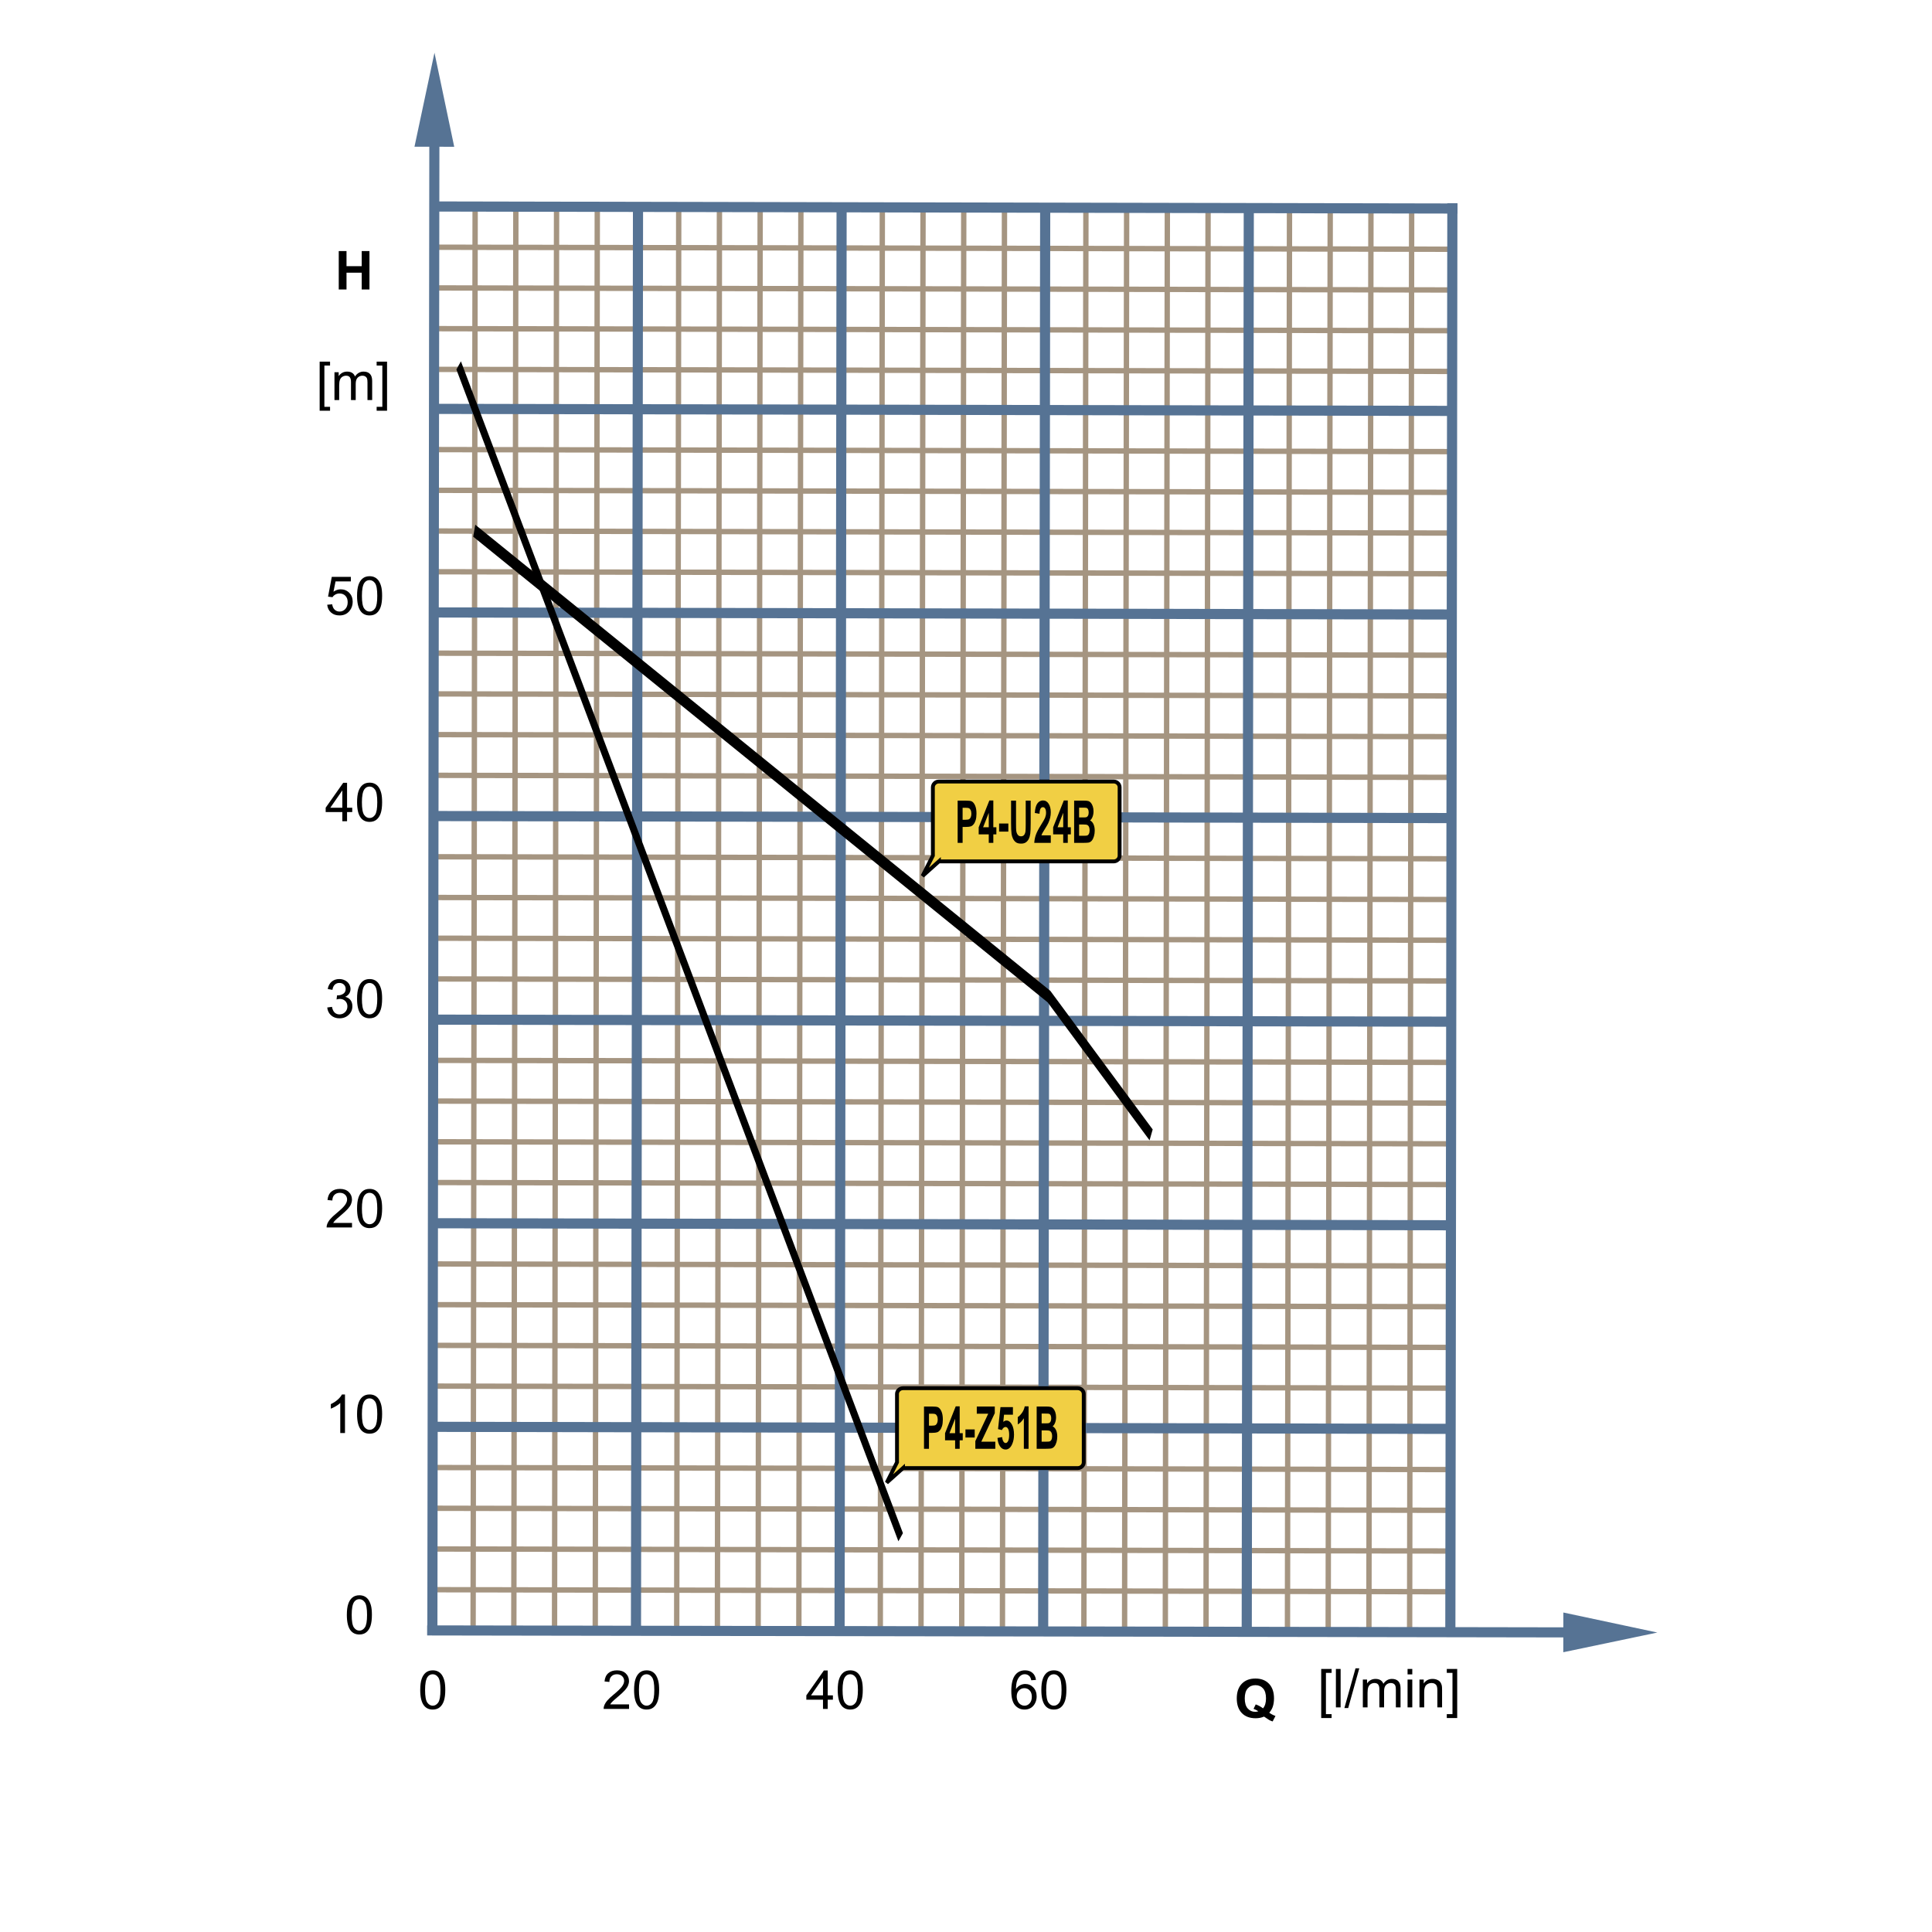 <?xml version="1.0" encoding="UTF-8"?>
<!DOCTYPE svg PUBLIC "-//W3C//DTD SVG 1.1//EN" "http://www.w3.org/Graphics/SVG/1.1/DTD/svg11.dtd">
<!-- Creator: CorelDRAW -->
<svg xmlns="http://www.w3.org/2000/svg" xml:space="preserve" width="600px" height="600px" style="shape-rendering:geometricPrecision; text-rendering:geometricPrecision; image-rendering:optimizeQuality; fill-rule:evenodd; clip-rule:evenodd"
viewBox="0 0 600 600"
 xmlns:xlink="http://www.w3.org/1999/xlink">
 <defs>
  <style type="text/css">
   <![CDATA[
    .str2 {stroke:black;stroke-width:1.2}
    .str0 {stroke:#A59581;stroke-width:1.666}
    .str1 {stroke:#567394;stroke-width:3.15}
    .fil0 {fill:none}
    .fil3 {fill:#F1CF44}
    .fil1 {fill:black;fill-rule:nonzero}
    .fil2 {fill:#567394;fill-rule:nonzero}
   ]]>
  </style>
 </defs>
 <g id="Ebene_x0020_1">
  <line class="fil0 str0" x1="147.557" y1="64.646" x2="146.923" y2= "507.614" />
  <line class="fil0 str0" x1="210.784" y1="64.646" x2="210.151" y2= "507.614" />
  <line class="fil0 str0" x1="274.013" y1="64.646" x2="273.378" y2= "507.614" />
  <line class="fil0 str0" x1="337.239" y1="64.646" x2="336.606" y2= "507.614" />
  <line class="fil0 str0" x1="400.466" y1="64.646" x2="399.833" y2= "507.614" />
  <line class="fil0 str0" x1="160.203" y1="64.646" x2="159.569" y2= "507.614" />
  <line class="fil0 str0" x1="223.43" y1="64.646" x2="222.797" y2= "507.614" />
  <line class="fil0 str0" x1="286.657" y1="64.646" x2="286.024" y2= "507.614" />
  <line class="fil0 str0" x1="349.885" y1="64.646" x2="349.252" y2= "507.614" />
  <line class="fil0 str0" x1="413.112" y1="64.646" x2="412.479" y2= "507.614" />
  <line class="fil0 str0" x1="172.847" y1="64.646" x2="172.214" y2= "507.614" />
  <line class="fil0 str0" x1="236.076" y1="64.646" x2="235.443" y2= "507.614" />
  <line class="fil0 str0" x1="299.302" y1="64.646" x2="298.669" y2= "507.614" />
  <line class="fil0 str0" x1="362.531" y1="64.646" x2="361.898" y2= "507.614" />
  <line class="fil0 str0" x1="425.757" y1="64.646" x2="425.124" y2= "507.614" />
  <line class="fil0 str0" x1="185.493" y1="64.646" x2="184.86" y2= "507.614" />
  <line class="fil0 str0" x1="248.721" y1="64.646" x2="248.088" y2= "507.614" />
  <line class="fil0 str0" x1="311.948" y1="64.646" x2="311.315" y2= "507.614" />
  <line class="fil0 str0" x1="375.176" y1="64.646" x2="374.542" y2= "507.614" />
  <line class="fil0 str0" x1="438.403" y1="64.646" x2="437.77" y2= "507.614" />
  <line class="fil0 str0" x1="450.701" y1="431.101" x2="134.293" y2= "430.466" />
  <line class="fil0 str0" x1="450.701" y1="494.328" x2="134.293" y2= "493.694" />
  <line class="fil0 str0" x1="450.701" y1="367.872" x2="134.293" y2= "367.239" />
  <line class="fil0 str0" x1="450.701" y1="304.646" x2="134.293" y2= "304.013" />
  <line class="fil0 str0" x1="450.701" y1="241.417" x2="134.293" y2= "240.784" />
  <line class="fil0 str0" x1="450.701" y1="115.343" x2="134.293" y2= "114.71" />
  <line class="fil0 str0" x1="450.701" y1="178.191" x2="134.293" y2= "177.557" />
  <line class="fil0 str0" x1="450.701" y1="418.455" x2="134.293" y2= "417.822" />
  <line class="fil0 str0" x1="450.701" y1="481.682" x2="134.293" y2= "481.049" />
  <line class="fil0 str0" x1="450.701" y1="355.227" x2="134.293" y2= "354.594" />
  <line class="fil0 str0" x1="450.701" y1="292" x2="134.293" y2= "291.367" />
  <line class="fil0 str0" x1="450.701" y1="228.772" x2="134.293" y2= "228.139" />
  <line class="fil0 str0" x1="450.701" y1="102.698" x2="134.293" y2= "102.065" />
  <line class="fil0 str0" x1="450.701" y1="165.545" x2="134.293" y2= "164.912" />
  <line class="fil0 str0" x1="450.701" y1="405.809" x2="134.293" y2= "405.176" />
  <line class="fil0 str0" x1="450.701" y1="469.036" x2="134.293" y2= "468.403" />
  <line class="fil0 str0" x1="450.701" y1="342.581" x2="134.293" y2= "341.948" />
  <line class="fil0 str0" x1="450.701" y1="279.354" x2="134.293" y2= "278.721" />
  <line class="fil0 str0" x1="450.701" y1="216.128" x2="134.293" y2= "215.493" />
  <line class="fil0 str0" x1="450.701" y1="90.052" x2="134.293" y2= "89.419" />
  <line class="fil0 str0" x1="450.701" y1="152.899" x2="134.293" y2= "152.266" />
  <line class="fil0 str0" x1="450.701" y1="393.164" x2="134.293" y2= "392.531" />
  <line class="fil0 str0" x1="450.701" y1="456.391" x2="134.293" y2= "455.757" />
  <line class="fil0 str0" x1="450.701" y1="329.937" x2="134.293" y2= "329.302" />
  <line class="fil0 str0" x1="450.701" y1="266.709" x2="134.293" y2= "266.076" />
  <line class="fil0 str0" x1="450.701" y1="203.482" x2="134.293" y2= "202.847" />
  <line class="fil0 str0" x1="450.701" y1="77.408" x2="134.293" y2= "76.773" />
  <line class="fil0 str0" x1="450.701" y1="140.254" x2="134.293" y2= "139.62" />
  <polygon class="fil1" points="105.202,89.901 105.202,77.97 107.613,77.97 107.613,82.665 112.332,82.665 112.332,77.97 114.74,77.97 114.74,89.901 112.332,89.901 112.332,84.685 107.613,84.685 107.613,89.901 "/>
  <path class="fil1" d="M394.181 531.901c0.589,0.422 1.235,0.761 1.928,1.008l-0.885 1.702c-0.364,-0.109 -0.72,-0.258 -1.068,-0.447 -0.077,-0.038 -0.611,-0.391 -1.602,-1.058 -0.784,0.342 -1.647,0.512 -2.597,0.512 -1.835,0 -3.269,-0.539 -4.309,-1.62 -1.039,-1.077 -1.559,-2.594 -1.559,-4.546 0,-1.95 0.52,-3.463 1.562,-4.546 1.041,-1.08 2.455,-1.622 4.241,-1.622 1.767,0 3.17,0.542 4.205,1.622 1.036,1.083 1.556,2.597 1.556,4.546 0,1.03 -0.145,1.935 -0.43,2.717 -0.22,0.597 -0.567,1.175 -1.043,1.734zm-1.939 -1.359c0.312,-0.364 0.542,-0.803 0.698,-1.32 0.153,-0.513 0.23,-1.106 0.23,-1.772 0,-1.381 -0.302,-2.408 -0.91,-3.088 -0.608,-0.68 -1.403,-1.022 -2.384,-1.022 -0.983,0 -1.776,0.342 -2.387,1.024 -0.613,0.683 -0.918,1.712 -0.918,3.087 0,1.392 0.306,2.436 0.918,3.128 0.611,0.691 1.38,1.039 2.313,1.039 0.346,0 0.677,-0.058 0.986,-0.173 -0.488,-0.318 -0.986,-0.569 -1.488,-0.75l0.674 -1.375c0.792,0.272 1.55,0.677 2.269,1.222z"/>
  <polygon class="fil1" points="99.272,127.553 99.272,112.312 102.502,112.312 102.502,113.526 100.739,113.526 100.739,126.342 102.502,126.342 102.502,127.553 "/>
  <path id="1" class="fil1" d="M103.871 124.243l0 -8.641 1.309 0 0 1.211c0.272,-0.422 0.633,-0.764 1.083,-1.02 0.45,-0.258 0.964,-0.389 1.539,-0.389 0.639,0 1.164,0.134 1.573,0.4 0.411,0.268 0.699,0.636 0.866,1.115 0.687,-1.009 1.575,-1.515 2.669,-1.515 0.858,0 1.517,0.239 1.978,0.715 0.461,0.474 0.691,1.205 0.691,2.191l0 5.934 -1.455 0 0 -5.444c0,-0.586 -0.047,-1.008 -0.142,-1.266 -0.098,-0.257 -0.269,-0.465 -0.517,-0.624 -0.25,-0.154 -0.545,-0.235 -0.88,-0.235 -0.609,0 -1.112,0.202 -1.515,0.608 -0.4,0.403 -0.602,1.05 -0.602,1.939l0 5.022 -1.465 0 0 -5.614c0,-0.652 -0.12,-1.142 -0.357,-1.466 -0.239,-0.324 -0.628,-0.488 -1.173,-0.488 -0.411,0 -0.792,0.107 -1.142,0.328 -0.35,0.216 -0.605,0.532 -0.761,0.95 -0.159,0.419 -0.236,1.022 -0.236,1.808l0 4.483 -1.465 0z"/>
  <polygon id="12" class="fil1" points="120.202,127.553 116.972,127.553 116.972,126.342 118.739,126.342 118.739,113.526 116.972,113.526 116.972,112.312 120.202,112.312 "/>
  <polygon class="fil1" points="410.312,533.551 410.312,518.31 413.542,518.31 413.542,519.524 411.778,519.524 411.778,532.34 413.542,532.34 413.542,533.551 "/>
  <polygon id="1" class="fil1" points="414.877,530.241 414.877,518.31 416.342,518.31 416.342,530.241 "/>
  <polygon id="12" class="fil1" points="417.513,530.444 420.972,518.109 422.143,518.109 418.694,530.444 "/>
  <path id="123" class="fil1" d="M423.243 530.241l0 -8.641 1.309 0 0 1.211c0.272,-0.422 0.633,-0.764 1.083,-1.02 0.45,-0.258 0.964,-0.389 1.539,-0.389 0.639,0 1.164,0.134 1.573,0.4 0.411,0.268 0.699,0.636 0.866,1.115 0.687,-1.009 1.575,-1.515 2.669,-1.515 0.858,0 1.517,0.239 1.978,0.715 0.461,0.474 0.691,1.205 0.691,2.191l0 5.934 -1.455 0 0 -5.444c0,-0.586 -0.047,-1.008 -0.142,-1.266 -0.098,-0.257 -0.269,-0.465 -0.517,-0.624 -0.25,-0.154 -0.545,-0.235 -0.88,-0.235 -0.609,0 -1.112,0.202 -1.515,0.608 -0.4,0.403 -0.602,1.05 -0.602,1.939l0 5.022 -1.465 0 0 -5.614c0,-0.652 -0.12,-1.142 -0.357,-1.466 -0.239,-0.324 -0.628,-0.488 -1.173,-0.488 -0.411,0 -0.792,0.107 -1.142,0.328 -0.35,0.216 -0.605,0.532 -0.761,0.95 -0.159,0.419 -0.236,1.022 -0.236,1.808l0 4.483 -1.465 0z"/>
  <path id="1234" class="fil1" d="M437.132 519.997l0 -1.687 1.466 0 0 1.687 -1.466 0zm0 10.244l0 -8.641 1.466 0 0 8.641 -1.466 0z"/>
  <path id="12345" class="fil1" d="M440.828 530.241l0 -8.641 1.318 0 0 1.227c0.635,-0.95 1.553,-1.425 2.75,-1.425 0.521,0 1,0.094 1.436,0.282 0.438,0.189 0.764,0.433 0.98,0.739 0.22,0.302 0.37,0.663 0.458,1.08 0.054,0.272 0.08,0.746 0.08,1.425l0 5.313 -1.466 0 0 -5.258c0,-0.594 -0.055,-1.041 -0.169,-1.339 -0.115,-0.294 -0.318,-0.531 -0.606,-0.706 -0.291,-0.178 -0.63,-0.266 -1.022,-0.266 -0.625,0 -1.161,0.2 -1.617,0.594 -0.452,0.397 -0.677,1.146 -0.677,2.255l0 4.72 -1.465 0z"/>
  <polygon id="123456" class="fil1" points="452.545,533.551 449.315,533.551 449.315,532.34 451.082,532.34 451.082,519.524 449.315,519.524 449.315,518.31 452.545,518.31 "/>
  <path class="fil1" d="M107.137 445.043l-1.463 0 0 -9.332c-0.353,0.335 -0.814,0.671 -1.387,1.008 -0.575,0.335 -1.088,0.589 -1.543,0.756l0 -1.414c0.819,-0.386 1.535,-0.854 2.15,-1.4 0.611,-0.55 1.047,-1.08 1.302,-1.597l0.942 0 0 11.979z"/>
  <path id="1" class="fil1" d="M110.89 439.159c0,-1.411 0.145,-2.546 0.436,-3.405 0.29,-0.861 0.723,-1.526 1.294,-1.992 0.572,-0.466 1.291,-0.699 2.159,-0.699 0.641,0 1.202,0.129 1.685,0.389 0.483,0.255 0.88,0.627 1.197,1.113 0.315,0.485 0.562,1.077 0.74,1.775 0.18,0.698 0.269,1.636 0.269,2.819 0,1.4 -0.145,2.528 -0.431,3.389 -0.288,0.861 -0.72,1.524 -1.291,1.995 -0.572,0.469 -1.294,0.702 -2.168,0.702 -1.151,0 -2.054,-0.411 -2.709,-1.236 -0.786,-0.992 -1.181,-2.611 -1.181,-4.85zm1.506 0c0,1.959 0.231,3.261 0.69,3.912 0.458,0.647 1.022,0.972 1.694,0.972 0.674,0 1.238,-0.328 1.696,-0.978 0.458,-0.65 0.69,-1.953 0.69,-3.906 0,-1.964 -0.231,-3.269 -0.69,-3.913 -0.458,-0.647 -1.027,-0.97 -1.71,-0.97 -0.676,0 -1.211,0.287 -1.614,0.857 -0.502,0.724 -0.756,2.069 -0.756,4.027z"/>
  <path class="fil1" d="M195.354 529.31l0 1.408 -7.887 0c-0.011,-0.353 0.044,-0.691 0.17,-1.017 0.2,-0.539 0.521,-1.066 0.964,-1.587 0.444,-0.52 1.083,-1.123 1.917,-1.806 1.296,-1.065 2.175,-1.906 2.63,-2.528 0.455,-0.619 0.683,-1.208 0.683,-1.761 0,-0.581 -0.208,-1.069 -0.622,-1.469 -0.417,-0.398 -0.959,-0.598 -1.625,-0.598 -0.706,0 -1.269,0.211 -1.691,0.636 -0.425,0.422 -0.639,1.009 -0.644,1.756l-1.506 -0.153c0.102,-1.124 0.491,-1.981 1.164,-2.57 0.672,-0.587 1.578,-0.882 2.71,-0.882 1.145,0 2.05,0.318 2.717,0.953 0.669,0.635 1.003,1.422 1.003,2.361 0,0.477 -0.098,0.946 -0.294,1.408 -0.194,0.461 -0.52,0.948 -0.972,1.455 -0.454,0.512 -1.206,1.211 -2.258,2.101 -0.879,0.739 -1.443,1.238 -1.693,1.502 -0.249,0.261 -0.455,0.524 -0.619,0.792l5.854 0z"/>
  <path id="1" class="fil1" d="M196.923 524.835c0,-1.411 0.145,-2.546 0.436,-3.405 0.29,-0.861 0.723,-1.526 1.294,-1.992 0.572,-0.466 1.291,-0.699 2.159,-0.699 0.641,0 1.202,0.129 1.685,0.389 0.483,0.255 0.88,0.627 1.197,1.113 0.315,0.485 0.562,1.077 0.74,1.775 0.18,0.698 0.269,1.636 0.269,2.819 0,1.4 -0.145,2.528 -0.431,3.389 -0.288,0.861 -0.72,1.524 -1.291,1.995 -0.572,0.469 -1.294,0.702 -2.168,0.702 -1.151,0 -2.054,-0.411 -2.709,-1.236 -0.786,-0.992 -1.181,-2.611 -1.181,-4.85zm1.506 0c0,1.959 0.231,3.261 0.69,3.912 0.458,0.647 1.022,0.972 1.694,0.972 0.674,0 1.238,-0.328 1.696,-0.978 0.458,-0.65 0.69,-1.953 0.69,-3.906 0,-1.964 -0.231,-3.269 -0.69,-3.913 -0.458,-0.647 -1.027,-0.97 -1.71,-0.97 -0.676,0 -1.211,0.287 -1.614,0.857 -0.502,0.724 -0.756,2.069 -0.756,4.027z"/>
  <path class="fil1" d="M130.507 524.835c0,-1.411 0.145,-2.546 0.436,-3.405 0.29,-0.861 0.723,-1.526 1.294,-1.992 0.572,-0.466 1.291,-0.699 2.159,-0.699 0.641,0 1.202,0.129 1.685,0.389 0.483,0.255 0.88,0.627 1.197,1.113 0.315,0.485 0.562,1.077 0.74,1.775 0.18,0.698 0.269,1.636 0.269,2.819 0,1.4 -0.145,2.528 -0.431,3.389 -0.288,0.861 -0.72,1.524 -1.291,1.995 -0.572,0.469 -1.294,0.702 -2.168,0.702 -1.151,0 -2.054,-0.411 -2.709,-1.236 -0.786,-0.992 -1.181,-2.611 -1.181,-4.85zm1.506 0c0,1.959 0.231,3.261 0.69,3.912 0.458,0.647 1.022,0.972 1.694,0.972 0.674,0 1.238,-0.328 1.696,-0.978 0.458,-0.65 0.69,-1.953 0.69,-3.906 0,-1.964 -0.231,-3.269 -0.69,-3.913 -0.458,-0.647 -1.027,-0.97 -1.71,-0.97 -0.676,0 -1.211,0.287 -1.614,0.857 -0.502,0.724 -0.756,2.069 -0.756,4.027z"/>
  <path class="fil1" d="M107.717 501.52c0,-1.411 0.145,-2.546 0.436,-3.405 0.29,-0.861 0.723,-1.526 1.294,-1.992 0.572,-0.466 1.291,-0.699 2.159,-0.699 0.641,0 1.202,0.129 1.685,0.389 0.483,0.255 0.88,0.627 1.197,1.113 0.315,0.485 0.562,1.077 0.74,1.775 0.18,0.698 0.269,1.636 0.269,2.819 0,1.4 -0.145,2.528 -0.431,3.389 -0.288,0.861 -0.72,1.524 -1.291,1.995 -0.572,0.469 -1.294,0.702 -2.168,0.702 -1.151,0 -2.054,-0.411 -2.709,-1.236 -0.786,-0.992 -1.181,-2.611 -1.181,-4.85zm1.506 0c0,1.959 0.231,3.261 0.69,3.912 0.458,0.647 1.022,0.972 1.694,0.972 0.674,0 1.238,-0.328 1.696,-0.978 0.458,-0.65 0.69,-1.953 0.69,-3.906 0,-1.964 -0.231,-3.269 -0.69,-3.913 -0.458,-0.647 -1.027,-0.97 -1.71,-0.97 -0.676,0 -1.211,0.287 -1.614,0.857 -0.502,0.724 -0.756,2.069 -0.756,4.027z"/>
  <path class="fil1" d="M255.589 530.718l0 -2.855 -5.175 0 0 -1.345 5.444 -7.731 1.197 0 0 7.731 1.611 0 0 1.345 -1.611 0 0 2.855 -1.466 0zm0 -4.2l0 -5.378 -3.734 5.378 3.734 0z"/>
  <path id="1" class="fil1" d="M260.164 524.835c0,-1.411 0.145,-2.546 0.436,-3.405 0.29,-0.861 0.723,-1.526 1.294,-1.992 0.572,-0.466 1.291,-0.699 2.159,-0.699 0.641,0 1.202,0.129 1.685,0.389 0.483,0.255 0.88,0.627 1.197,1.113 0.315,0.485 0.562,1.077 0.74,1.775 0.18,0.698 0.269,1.636 0.269,2.819 0,1.4 -0.145,2.528 -0.431,3.389 -0.288,0.861 -0.72,1.524 -1.291,1.995 -0.572,0.469 -1.294,0.702 -2.168,0.702 -1.151,0 -2.054,-0.411 -2.709,-1.236 -0.786,-0.992 -1.181,-2.611 -1.181,-4.85zm1.506 0c0,1.959 0.231,3.261 0.69,3.912 0.458,0.647 1.022,0.972 1.694,0.972 0.674,0 1.238,-0.328 1.696,-0.978 0.458,-0.65 0.69,-1.953 0.69,-3.906 0,-1.964 -0.231,-3.269 -0.69,-3.913 -0.458,-0.647 -1.027,-0.97 -1.71,-0.97 -0.676,0 -1.211,0.287 -1.614,0.857 -0.502,0.724 -0.756,2.069 -0.756,4.027z"/>
  <path class="fil1" d="M321.731 521.71l-1.455 0.113c-0.131,-0.575 -0.315,-0.994 -0.553,-1.252 -0.397,-0.42 -0.887,-0.628 -1.468,-0.628 -0.466,0 -0.874,0.131 -1.227,0.392 -0.461,0.335 -0.825,0.827 -1.091,1.472 -0.265,0.644 -0.403,1.564 -0.414,2.757 0.353,-0.535 0.783,-0.935 1.294,-1.197 0.509,-0.258 1.044,-0.389 1.603,-0.389 0.976,0 1.808,0.357 2.493,1.077 0.687,0.72 1.032,1.647 1.032,2.786 0,0.751 -0.164,1.446 -0.487,2.09 -0.321,0.641 -0.767,1.135 -1.331,1.477 -0.564,0.342 -1.202,0.512 -1.918,0.512 -1.224,0 -2.217,-0.447 -2.987,-1.348 -0.772,-0.896 -1.154,-2.378 -1.154,-4.438 0,-2.306 0.424,-3.981 1.277,-5.028 0.742,-0.91 1.742,-1.369 3.003,-1.369 0.935,0 1.706,0.263 2.306,0.791 0.6,0.526 0.957,1.254 1.077,2.181zm-5.98 5.142c0,0.506 0.107,0.989 0.321,1.449 0.214,0.461 0.513,0.813 0.898,1.054 0.386,0.241 0.792,0.364 1.214,0.364 0.619,0 1.15,-0.25 1.594,-0.75 0.444,-0.501 0.666,-1.178 0.666,-2.033 0,-0.825 -0.219,-1.476 -0.658,-1.951 -0.438,-0.474 -0.991,-0.71 -1.658,-0.71 -0.663,0 -1.224,0.236 -1.685,0.71 -0.461,0.476 -0.691,1.098 -0.691,1.868z"/>
  <path id="1" class="fil1" d="M323.4 524.835c0,-1.411 0.145,-2.546 0.436,-3.405 0.29,-0.861 0.723,-1.526 1.294,-1.992 0.572,-0.466 1.291,-0.699 2.159,-0.699 0.641,0 1.202,0.129 1.685,0.389 0.483,0.255 0.88,0.627 1.197,1.113 0.315,0.485 0.562,1.077 0.74,1.775 0.18,0.698 0.269,1.636 0.269,2.819 0,1.4 -0.145,2.528 -0.431,3.389 -0.288,0.861 -0.72,1.524 -1.291,1.995 -0.572,0.469 -1.294,0.702 -2.168,0.702 -1.151,0 -2.054,-0.411 -2.709,-1.236 -0.786,-0.992 -1.181,-2.611 -1.181,-4.85zm1.506 0c0,1.959 0.231,3.261 0.69,3.912 0.458,0.647 1.022,0.972 1.694,0.972 0.674,0 1.238,-0.328 1.696,-0.978 0.458,-0.65 0.69,-1.953 0.69,-3.906 0,-1.964 -0.231,-3.269 -0.69,-3.913 -0.458,-0.647 -1.027,-0.97 -1.71,-0.97 -0.676,0 -1.211,0.287 -1.614,0.857 -0.502,0.724 -0.756,2.069 -0.756,4.027z"/>
  <path class="fil1" d="M109.321 379.795l0 1.408 -7.887 0c-0.011,-0.353 0.044,-0.691 0.17,-1.017 0.2,-0.539 0.521,-1.066 0.964,-1.587 0.444,-0.52 1.083,-1.123 1.917,-1.806 1.296,-1.065 2.175,-1.906 2.63,-2.528 0.455,-0.619 0.683,-1.208 0.683,-1.761 0,-0.581 -0.208,-1.069 -0.622,-1.469 -0.417,-0.398 -0.959,-0.598 -1.625,-0.598 -0.706,0 -1.269,0.211 -1.691,0.636 -0.425,0.422 -0.639,1.009 -0.644,1.756l-1.506 -0.153c0.102,-1.124 0.491,-1.981 1.164,-2.57 0.672,-0.587 1.578,-0.882 2.71,-0.882 1.145,0 2.05,0.318 2.717,0.953 0.669,0.635 1.003,1.422 1.003,2.361 0,0.477 -0.098,0.946 -0.294,1.408 -0.194,0.461 -0.52,0.948 -0.972,1.455 -0.454,0.512 -1.206,1.211 -2.258,2.101 -0.879,0.739 -1.443,1.238 -1.693,1.502 -0.249,0.261 -0.455,0.524 -0.619,0.792l5.854 0z"/>
  <path id="1" class="fil1" d="M110.89 375.32c0,-1.411 0.145,-2.546 0.436,-3.405 0.29,-0.861 0.723,-1.526 1.294,-1.992 0.572,-0.466 1.291,-0.699 2.159,-0.699 0.641,0 1.202,0.129 1.685,0.389 0.483,0.255 0.88,0.627 1.197,1.113 0.315,0.485 0.562,1.077 0.74,1.775 0.18,0.698 0.269,1.636 0.269,2.819 0,1.4 -0.145,2.528 -0.431,3.389 -0.288,0.861 -0.72,1.524 -1.291,1.995 -0.572,0.469 -1.294,0.702 -2.168,0.702 -1.151,0 -2.054,-0.411 -2.709,-1.236 -0.786,-0.992 -1.181,-2.611 -1.181,-4.85zm1.506 0c0,1.959 0.231,3.261 0.69,3.912 0.458,0.647 1.022,0.972 1.694,0.972 0.674,0 1.238,-0.328 1.696,-0.978 0.458,-0.65 0.69,-1.953 0.69,-3.906 0,-1.964 -0.231,-3.269 -0.69,-3.913 -0.458,-0.647 -1.027,-0.97 -1.71,-0.97 -0.676,0 -1.211,0.287 -1.614,0.857 -0.502,0.724 -0.756,2.069 -0.756,4.027z"/>
  <path class="fil1" d="M101.628 312.885l1.465 -0.195c0.17,0.831 0.455,1.428 0.858,1.795 0.406,0.367 0.898,0.55 1.477,0.55 0.69,0 1.272,-0.239 1.748,-0.717 0.472,-0.477 0.71,-1.069 0.71,-1.775 0,-0.672 -0.219,-1.228 -0.658,-1.665 -0.441,-0.436 -1,-0.655 -1.677,-0.655 -0.277,0 -0.622,0.055 -1.033,0.164l0.164 -1.287c0.098,0.013 0.175,0.017 0.236,0.017 0.622,0 1.183,-0.164 1.683,-0.488 0.499,-0.326 0.75,-0.828 0.75,-1.506 0,-0.537 -0.183,-0.984 -0.546,-1.334 -0.365,-0.353 -0.835,-0.531 -1.409,-0.531 -0.569,0 -1.044,0.181 -1.422,0.537 -0.38,0.357 -0.625,0.896 -0.732,1.613l-1.465 -0.261c0.178,-0.983 0.586,-1.743 1.219,-2.282 0.636,-0.54 1.425,-0.811 2.37,-0.811 0.65,0 1.25,0.142 1.797,0.419 0.548,0.28 0.967,0.661 1.258,1.145 0.288,0.483 0.436,0.994 0.436,1.539 0,0.513 -0.139,0.983 -0.417,1.408 -0.277,0.422 -0.685,0.759 -1.227,1.008 0.706,0.162 1.252,0.501 1.644,1.014 0.389,0.512 0.583,1.153 0.583,1.923 0,1.041 -0.376,1.924 -1.139,2.649 -0.757,0.726 -1.72,1.087 -2.88,1.087 -1.047,0 -1.917,-0.31 -2.608,-0.935 -0.691,-0.622 -1.087,-1.431 -1.184,-2.425z"/>
  <path id="1" class="fil1" d="M110.89 310.151c0,-1.411 0.145,-2.546 0.436,-3.405 0.29,-0.861 0.723,-1.526 1.294,-1.992 0.572,-0.466 1.291,-0.699 2.159,-0.699 0.641,0 1.202,0.129 1.685,0.389 0.483,0.255 0.88,0.627 1.197,1.113 0.315,0.485 0.562,1.077 0.74,1.775 0.18,0.698 0.269,1.636 0.269,2.819 0,1.4 -0.145,2.528 -0.431,3.389 -0.288,0.861 -0.72,1.524 -1.291,1.995 -0.572,0.469 -1.294,0.702 -2.168,0.702 -1.151,0 -2.054,-0.411 -2.709,-1.236 -0.786,-0.992 -1.181,-2.611 -1.181,-4.85zm1.506 0c0,1.959 0.231,3.261 0.69,3.912 0.458,0.647 1.022,0.972 1.694,0.972 0.674,0 1.238,-0.328 1.696,-0.978 0.458,-0.65 0.69,-1.953 0.69,-3.906 0,-1.964 -0.231,-3.269 -0.69,-3.913 -0.458,-0.647 -1.027,-0.97 -1.71,-0.97 -0.676,0 -1.211,0.287 -1.614,0.857 -0.502,0.724 -0.756,2.069 -0.756,4.027z"/>
  <path class="fil1" d="M106.315 255.041l0 -2.855 -5.175 0 0 -1.345 5.444 -7.731 1.197 0 0 7.731 1.611 0 0 1.345 -1.611 0 0 2.855 -1.466 0zm0 -4.2l0 -5.378 -3.734 5.378 3.734 0z"/>
  <path id="1" class="fil1" d="M110.89 249.157c0,-1.411 0.145,-2.546 0.436,-3.405 0.29,-0.861 0.723,-1.526 1.294,-1.992 0.572,-0.466 1.291,-0.699 2.159,-0.699 0.641,0 1.202,0.129 1.685,0.389 0.483,0.255 0.88,0.627 1.197,1.113 0.315,0.485 0.562,1.077 0.74,1.775 0.18,0.698 0.269,1.636 0.269,2.819 0,1.4 -0.145,2.528 -0.431,3.389 -0.288,0.861 -0.72,1.524 -1.291,1.995 -0.572,0.469 -1.294,0.702 -2.168,0.702 -1.151,0 -2.054,-0.411 -2.709,-1.236 -0.786,-0.992 -1.181,-2.611 -1.181,-4.85zm1.506 0c0,1.959 0.231,3.261 0.69,3.912 0.458,0.647 1.022,0.972 1.694,0.972 0.674,0 1.238,-0.328 1.696,-0.978 0.458,-0.65 0.69,-1.953 0.69,-3.906 0,-1.964 -0.231,-3.269 -0.69,-3.913 -0.458,-0.647 -1.027,-0.97 -1.71,-0.97 -0.676,0 -1.211,0.287 -1.614,0.857 -0.502,0.724 -0.756,2.069 -0.756,4.027z"/>
  <path class="fil1" d="M101.62 187.803l1.539 -0.131c0.115,0.75 0.378,1.31 0.792,1.688 0.417,0.378 0.917,0.567 1.502,0.567 0.706,0 1.304,-0.266 1.789,-0.797 0.49,-0.534 0.734,-1.239 0.734,-2.117 0,-0.836 -0.233,-1.494 -0.702,-1.978 -0.469,-0.483 -1.083,-0.724 -1.846,-0.724 -0.471,0 -0.896,0.107 -1.277,0.321 -0.381,0.214 -0.677,0.491 -0.894,0.833l-1.375 -0.178 1.156 -6.128 5.932 0 0 1.4 -4.761 0 -0.644 3.206c0.717,-0.501 1.469,-0.75 2.255,-0.75 1.043,0 1.92,0.361 2.636,1.082 0.717,0.723 1.076,1.65 1.076,2.784 0,1.08 -0.317,2.014 -0.945,2.8 -0.767,0.964 -1.811,1.447 -3.134,1.447 -1.085,0 -1.972,-0.302 -2.658,-0.912 -0.685,-0.608 -1.077,-1.414 -1.175,-2.416z"/>
  <path id="1" class="fil1" d="M110.89 185.044c0,-1.411 0.145,-2.546 0.436,-3.405 0.29,-0.861 0.723,-1.526 1.294,-1.992 0.572,-0.466 1.291,-0.699 2.159,-0.699 0.641,0 1.202,0.129 1.685,0.389 0.483,0.255 0.88,0.627 1.197,1.113 0.315,0.485 0.562,1.077 0.74,1.775 0.18,0.698 0.269,1.636 0.269,2.819 0,1.4 -0.145,2.528 -0.431,3.389 -0.288,0.861 -0.72,1.524 -1.291,1.995 -0.572,0.469 -1.294,0.702 -2.168,0.702 -1.151,0 -2.054,-0.411 -2.709,-1.236 -0.786,-0.992 -1.181,-2.611 -1.181,-4.85zm1.506 0c0,1.959 0.231,3.261 0.69,3.912 0.458,0.647 1.022,0.972 1.694,0.972 0.674,0 1.238,-0.328 1.696,-0.978 0.458,-0.65 0.69,-1.953 0.69,-3.906 0,-1.964 -0.231,-3.269 -0.69,-3.913 -0.458,-0.647 -1.027,-0.97 -1.71,-0.97 -0.676,0 -1.211,0.287 -1.614,0.857 -0.502,0.724 -0.756,2.069 -0.756,4.027z"/>
  <g>
   <path class="fil2" d="M141.063 45.58l-12.342 -0.016 6.209 -29.198 6.132 29.214zm-8.354 462.106l0.631 -474.132 3.137 0 -0.631 474.132 -3.137 0z"/>
  </g>
  <line class="fil0 str1" x1="198.139" y1="64.458" x2="197.506" y2= "507.614" />
  <line class="fil0 str1" x1="261.367" y1="64.458" x2="260.732" y2= "507.614" />
  <line class="fil0 str1" x1="324.594" y1="64.458" x2="323.961" y2= "507.614" />
  <line class="fil0 str1" x1="387.822" y1="64.458" x2="387.187" y2= "507.614" />
  <line class="fil0 str1" x1="451.049" y1="63.109" x2="450.416" y2= "507.614" />
  <g>
   <path class="fil2" d="M485.491 513.118l0.022 -12.34 29.195 6.22 -29.217 6.12zm-352.831 -8.346l364.861 0.63 0 3.137 -364.861 -0.63 0 -3.137z"/>
  </g>
  <line class="fil0 str1" x1="450.701" y1="443.746" x2="134.293" y2= "443.112" />
  <line class="fil0 str1" x1="450.701" y1="380.518" x2="134.293" y2= "379.885" />
  <line class="fil0 str1" x1="450.701" y1="317.291" x2="134.293" y2= "316.657" />
  <line class="fil0 str1" x1="450.701" y1="254.063" x2="134.293" y2= "253.43" />
  <line class="fil0 str1" x1="450.701" y1="190.836" x2="134.293" y2= "190.203" />
  <line class="fil0 str1" x1="452.649" y1="64.762" x2="134.293" y2= "64.128" />
  <line class="fil0 str1" x1="450.701" y1="127.608" x2="134.293" y2= "126.975" />
 </g>
 <g id="Ebene_x0020_2">
  <g>
   <polygon class="fil1" points="279.003,478.665 141.735,114.745 143.146,112.213 280.414,476.132 "/>
  </g>
  <g>
   <path class="fil1" d="M326.099 307.646l0.165 0.172 31.713 42.942 -0.97 3.38 -31.713 -42.942 0.805 -3.551zm0 0l0.096 0.077 0.069 0.094 -0.165 -0.172zm-178.499 -144.691l178.499 144.691 -0.639 3.723 -178.499 -144.691 0.639 -3.723z"/>
  </g>
  <path class="fil3 str2" d="M291.575 267.518l54.268 0c1.025,0 1.863,-0.808 1.863,-1.794l0 -21.219c0,-0.987 -0.839,-1.794 -1.863,-1.794l-54.268 0c-1.024,0 -1.863,0.808 -1.863,1.794l0 21.219 -3.198 6.321 5.061 -4.528z"/>
  <path class="fil1" d="M297.405 261.765l0 -13.123 2.474 0c0.937,0 1.55,0.068 1.833,0.2 0.438,0.194 0.805,0.624 1.101,1.282 0.294,0.661 0.443,1.513 0.443,2.554 0,0.808 -0.085,1.485 -0.255,2.033 -0.172,0.55 -0.387,0.981 -0.65,1.294 -0.261,0.312 -0.528,0.52 -0.798,0.619 -0.369,0.126 -0.901,0.191 -1.6,0.191l-1.005 0 0 4.95 -1.542 0zm1.542 -10.902l0 3.723 0.844 0c0.608,0 1.014,-0.068 1.219,-0.205 0.205,-0.137 0.365,-0.353 0.482,-0.644 0.115,-0.293 0.175,-0.633 0.175,-1.022 0,-0.476 -0.082,-0.871 -0.246,-1.181 -0.162,-0.309 -0.37,-0.504 -0.619,-0.581 -0.184,-0.061 -0.554,-0.09 -1.11,-0.09l-0.745 0z"/>
  <path id="1" class="fil1" d="M307.068 261.765l0 -2.639 -3.126 0 0 -2.203 3.315 -8.335 1.228 0 0 8.326 0.948 0 0 2.213 -0.948 0 0 2.639 -1.417 0zm0 -4.852l0 -4.485 -1.754 4.485 1.754 0z"/>
  <polygon id="12" class="fil1" points="310.277,258.265 310.277,255.75 313.151,255.75 313.151,258.265 "/>
  <path id="123" class="fil1" d="M313.997 248.643l1.54 0 0 7.107c0,1.128 0.02,1.86 0.058,2.194 0.066,0.537 0.224,0.969 0.471,1.293 0.249,0.326 0.589,0.488 1.019,0.488 0.438,0 0.767,-0.153 0.989,-0.461 0.224,-0.306 0.357,-0.685 0.402,-1.131 0.046,-0.449 0.068,-1.191 0.068,-2.23l0 -7.26 1.542 0 0 6.893c0,1.576 -0.041,2.69 -0.126,3.339 -0.083,0.652 -0.236,1.198 -0.46,1.649 -0.224,0.446 -0.524,0.803 -0.898,1.068 -0.375,0.266 -0.866,0.398 -1.471,0.398 -0.729,0 -1.282,-0.143 -1.658,-0.435 -0.378,-0.29 -0.674,-0.666 -0.893,-1.128 -0.219,-0.461 -0.362,-0.946 -0.433,-1.454 -0.101,-0.751 -0.15,-1.861 -0.15,-3.331l0 -7z"/>
  <path id="1234" class="fil1" d="M326.331 259.428l0 2.337 -5.132 0c0.057,-0.883 0.222,-1.72 0.502,-2.51 0.277,-0.794 0.827,-1.839 1.644,-3.148 0.661,-1.054 1.066,-1.772 1.214,-2.148 0.202,-0.518 0.302,-1.032 0.302,-1.54 0,-0.559 -0.087,-0.989 -0.263,-1.291 -0.176,-0.304 -0.417,-0.452 -0.728,-0.452 -0.306,0 -0.546,0.157 -0.728,0.472 -0.181,0.318 -0.285,0.844 -0.313,1.576l-1.458 -0.25c0.087,-1.383 0.359,-2.376 0.817,-2.983 0.458,-0.6 1.032,-0.904 1.72,-0.904 0.754,0 1.345,0.353 1.776,1.049 0.43,0.701 0.646,1.569 0.646,2.606 0,0.589 -0.063,1.151 -0.186,1.687 -0.123,0.534 -0.318,1.093 -0.584,1.677 -0.178,0.387 -0.498,0.948 -0.959,1.674 -0.461,0.726 -0.754,1.213 -0.879,1.452 -0.121,0.238 -0.224,0.471 -0.301,0.696l2.909 0z"/>
  <path id="12345" class="fil1" d="M330.191 261.765l0 -2.639 -3.126 0 0 -2.203 3.315 -8.335 1.228 0 0 8.326 0.948 0 0 2.213 -0.948 0 0 2.639 -1.417 0zm0 -4.852l0 -4.485 -1.754 4.485 1.754 0z"/>
  <path id="123456" class="fil1" d="M333.581 248.643l3.052 0c0.605,0 1.057,0.043 1.353,0.132 0.298,0.085 0.562,0.265 0.797,0.54 0.235,0.276 0.428,0.638 0.586,1.096 0.156,0.455 0.235,0.969 0.235,1.535 0,0.614 -0.096,1.178 -0.288,1.691 -0.194,0.513 -0.455,0.899 -0.784,1.156 0.465,0.231 0.824,0.628 1.072,1.189 0.25,0.562 0.375,1.22 0.375,1.98 0,0.595 -0.08,1.176 -0.243,1.742 -0.161,0.561 -0.381,1.013 -0.66,1.35 -0.28,0.337 -0.625,0.543 -1.036,0.624 -0.255,0.046 -0.876,0.076 -1.86,0.088l-2.598 0 0 -13.123zm1.543 2.184l0 3.035 1.009 0c0.602,0 0.973,-0.014 1.12,-0.046 0.263,-0.052 0.471,-0.208 0.622,-0.468 0.153,-0.26 0.227,-0.602 0.227,-1.027 0,-0.406 -0.065,-0.735 -0.194,-0.991 -0.132,-0.252 -0.326,-0.406 -0.581,-0.458 -0.154,-0.03 -0.592,-0.046 -1.318,-0.046l-0.885 0zm0 5.219l0 3.507 1.425 0c0.556,0 0.909,-0.024 1.058,-0.079 0.23,-0.071 0.416,-0.247 0.559,-0.523 0.145,-0.277 0.219,-0.65 0.219,-1.115 0,-0.394 -0.058,-0.728 -0.169,-1.002 -0.112,-0.276 -0.272,-0.477 -0.482,-0.603 -0.209,-0.124 -0.666,-0.186 -1.367,-0.186l-1.244 0z"/>
  <path class="fil3 str2" d="M280.435 455.928l54.268 0c1.025,0 1.863,-0.808 1.863,-1.794l0 -21.219c0,-0.987 -0.839,-1.794 -1.863,-1.794l-54.268 0c-1.024,0 -1.863,0.808 -1.863,1.794l0 21.219 -3.198 6.321 5.061 -4.528z"/>
  <path class="fil1" d="M286.957 449.935l0 -13.123 2.474 0c0.937,0 1.55,0.068 1.833,0.2 0.438,0.194 0.805,0.624 1.101,1.282 0.294,0.661 0.443,1.513 0.443,2.554 0,0.808 -0.085,1.485 -0.255,2.033 -0.172,0.55 -0.387,0.981 -0.65,1.294 -0.261,0.312 -0.528,0.52 -0.798,0.619 -0.369,0.126 -0.901,0.191 -1.6,0.191l-1.005 0 0 4.95 -1.542 0zm1.542 -10.902l0 3.723 0.844 0c0.608,0 1.014,-0.068 1.219,-0.205 0.205,-0.137 0.365,-0.353 0.482,-0.644 0.115,-0.293 0.175,-0.633 0.175,-1.022 0,-0.476 -0.082,-0.871 -0.246,-1.181 -0.162,-0.309 -0.37,-0.504 -0.619,-0.581 -0.184,-0.061 -0.554,-0.09 -1.11,-0.09l-0.745 0z"/>
  <path id="1" class="fil1" d="M296.62 449.935l0 -2.639 -3.126 0 0 -2.203 3.315 -8.335 1.228 0 0 8.326 0.948 0 0 2.213 -0.948 0 0 2.639 -1.417 0zm0 -4.852l0 -4.485 -1.754 4.485 1.754 0z"/>
  <polygon id="12" class="fil1" points="299.83,446.435 299.83,443.92 302.704,443.92 302.704,446.435 "/>
  <polygon id="123" class="fil1" points="302.898,449.935 302.898,447.546 306.907,439.033 303.35,439.033 303.35,436.813 308.94,436.813 308.94,438.872 304.756,447.723 309.102,447.723 309.102,449.935 "/>
  <path id="1234" class="fil1" d="M309.773 446.561l1.46 -0.258c0.039,0.565 0.164,1.014 0.369,1.345 0.205,0.332 0.441,0.498 0.707,0.498 0.307,0 0.565,-0.214 0.778,-0.639 0.211,-0.427 0.318,-1.071 0.318,-1.929 0,-0.803 -0.104,-1.409 -0.317,-1.813 -0.209,-0.403 -0.483,-0.605 -0.819,-0.605 -0.42,0 -0.797,0.32 -1.132,0.959l-1.187 -0.296 0.751 -6.828 3.871 0 0 2.353 -2.762 0 -0.23 2.23c0.328,-0.282 0.661,-0.42 1.002,-0.42 0.649,0 1.202,0.406 1.65,1.214 0.452,0.813 0.677,1.868 0.677,3.164 0,1.077 -0.181,2.043 -0.545,2.888 -0.499,1.159 -1.187,1.737 -2.069,1.737 -0.706,0 -1.28,-0.324 -1.724,-0.975 -0.444,-0.652 -0.71,-1.524 -0.797,-2.624z"/>
  <path id="12345" class="fil1" d="M319.431 449.935l-1.465 0 0 -9.48c-0.534,0.861 -1.164,1.498 -1.89,1.907l0 -2.283c0.381,-0.213 0.797,-0.62 1.246,-1.219 0.447,-0.602 0.754,-1.301 0.92,-2.102l1.189 0 0 13.178z"/>
  <path id="123456" class="fil1" d="M321.946 436.813l3.052 0c0.605,0 1.057,0.043 1.353,0.132 0.298,0.085 0.562,0.265 0.797,0.54 0.235,0.276 0.428,0.638 0.586,1.096 0.156,0.455 0.235,0.969 0.235,1.535 0,0.614 -0.096,1.178 -0.288,1.691 -0.194,0.513 -0.455,0.899 -0.784,1.156 0.465,0.231 0.824,0.628 1.072,1.189 0.25,0.562 0.375,1.22 0.375,1.98 0,0.595 -0.08,1.176 -0.243,1.742 -0.161,0.561 -0.381,1.013 -0.66,1.35 -0.28,0.337 -0.625,0.543 -1.036,0.624 -0.255,0.046 -0.876,0.076 -1.86,0.088l-2.598 0 0 -13.123zm1.543 2.184l0 3.035 1.009 0c0.602,0 0.973,-0.014 1.12,-0.046 0.263,-0.052 0.471,-0.208 0.622,-0.468 0.153,-0.26 0.227,-0.602 0.227,-1.027 0,-0.406 -0.065,-0.735 -0.194,-0.991 -0.132,-0.252 -0.326,-0.406 -0.581,-0.458 -0.154,-0.03 -0.592,-0.046 -1.318,-0.046l-0.885 0zm0 5.219l0 3.507 1.425 0c0.556,0 0.909,-0.024 1.058,-0.079 0.23,-0.071 0.416,-0.247 0.559,-0.523 0.145,-0.277 0.219,-0.65 0.219,-1.115 0,-0.394 -0.058,-0.728 -0.169,-1.002 -0.112,-0.276 -0.272,-0.477 -0.482,-0.603 -0.209,-0.124 -0.666,-0.186 -1.367,-0.186l-1.244 0z"/>
 </g>
</svg>
